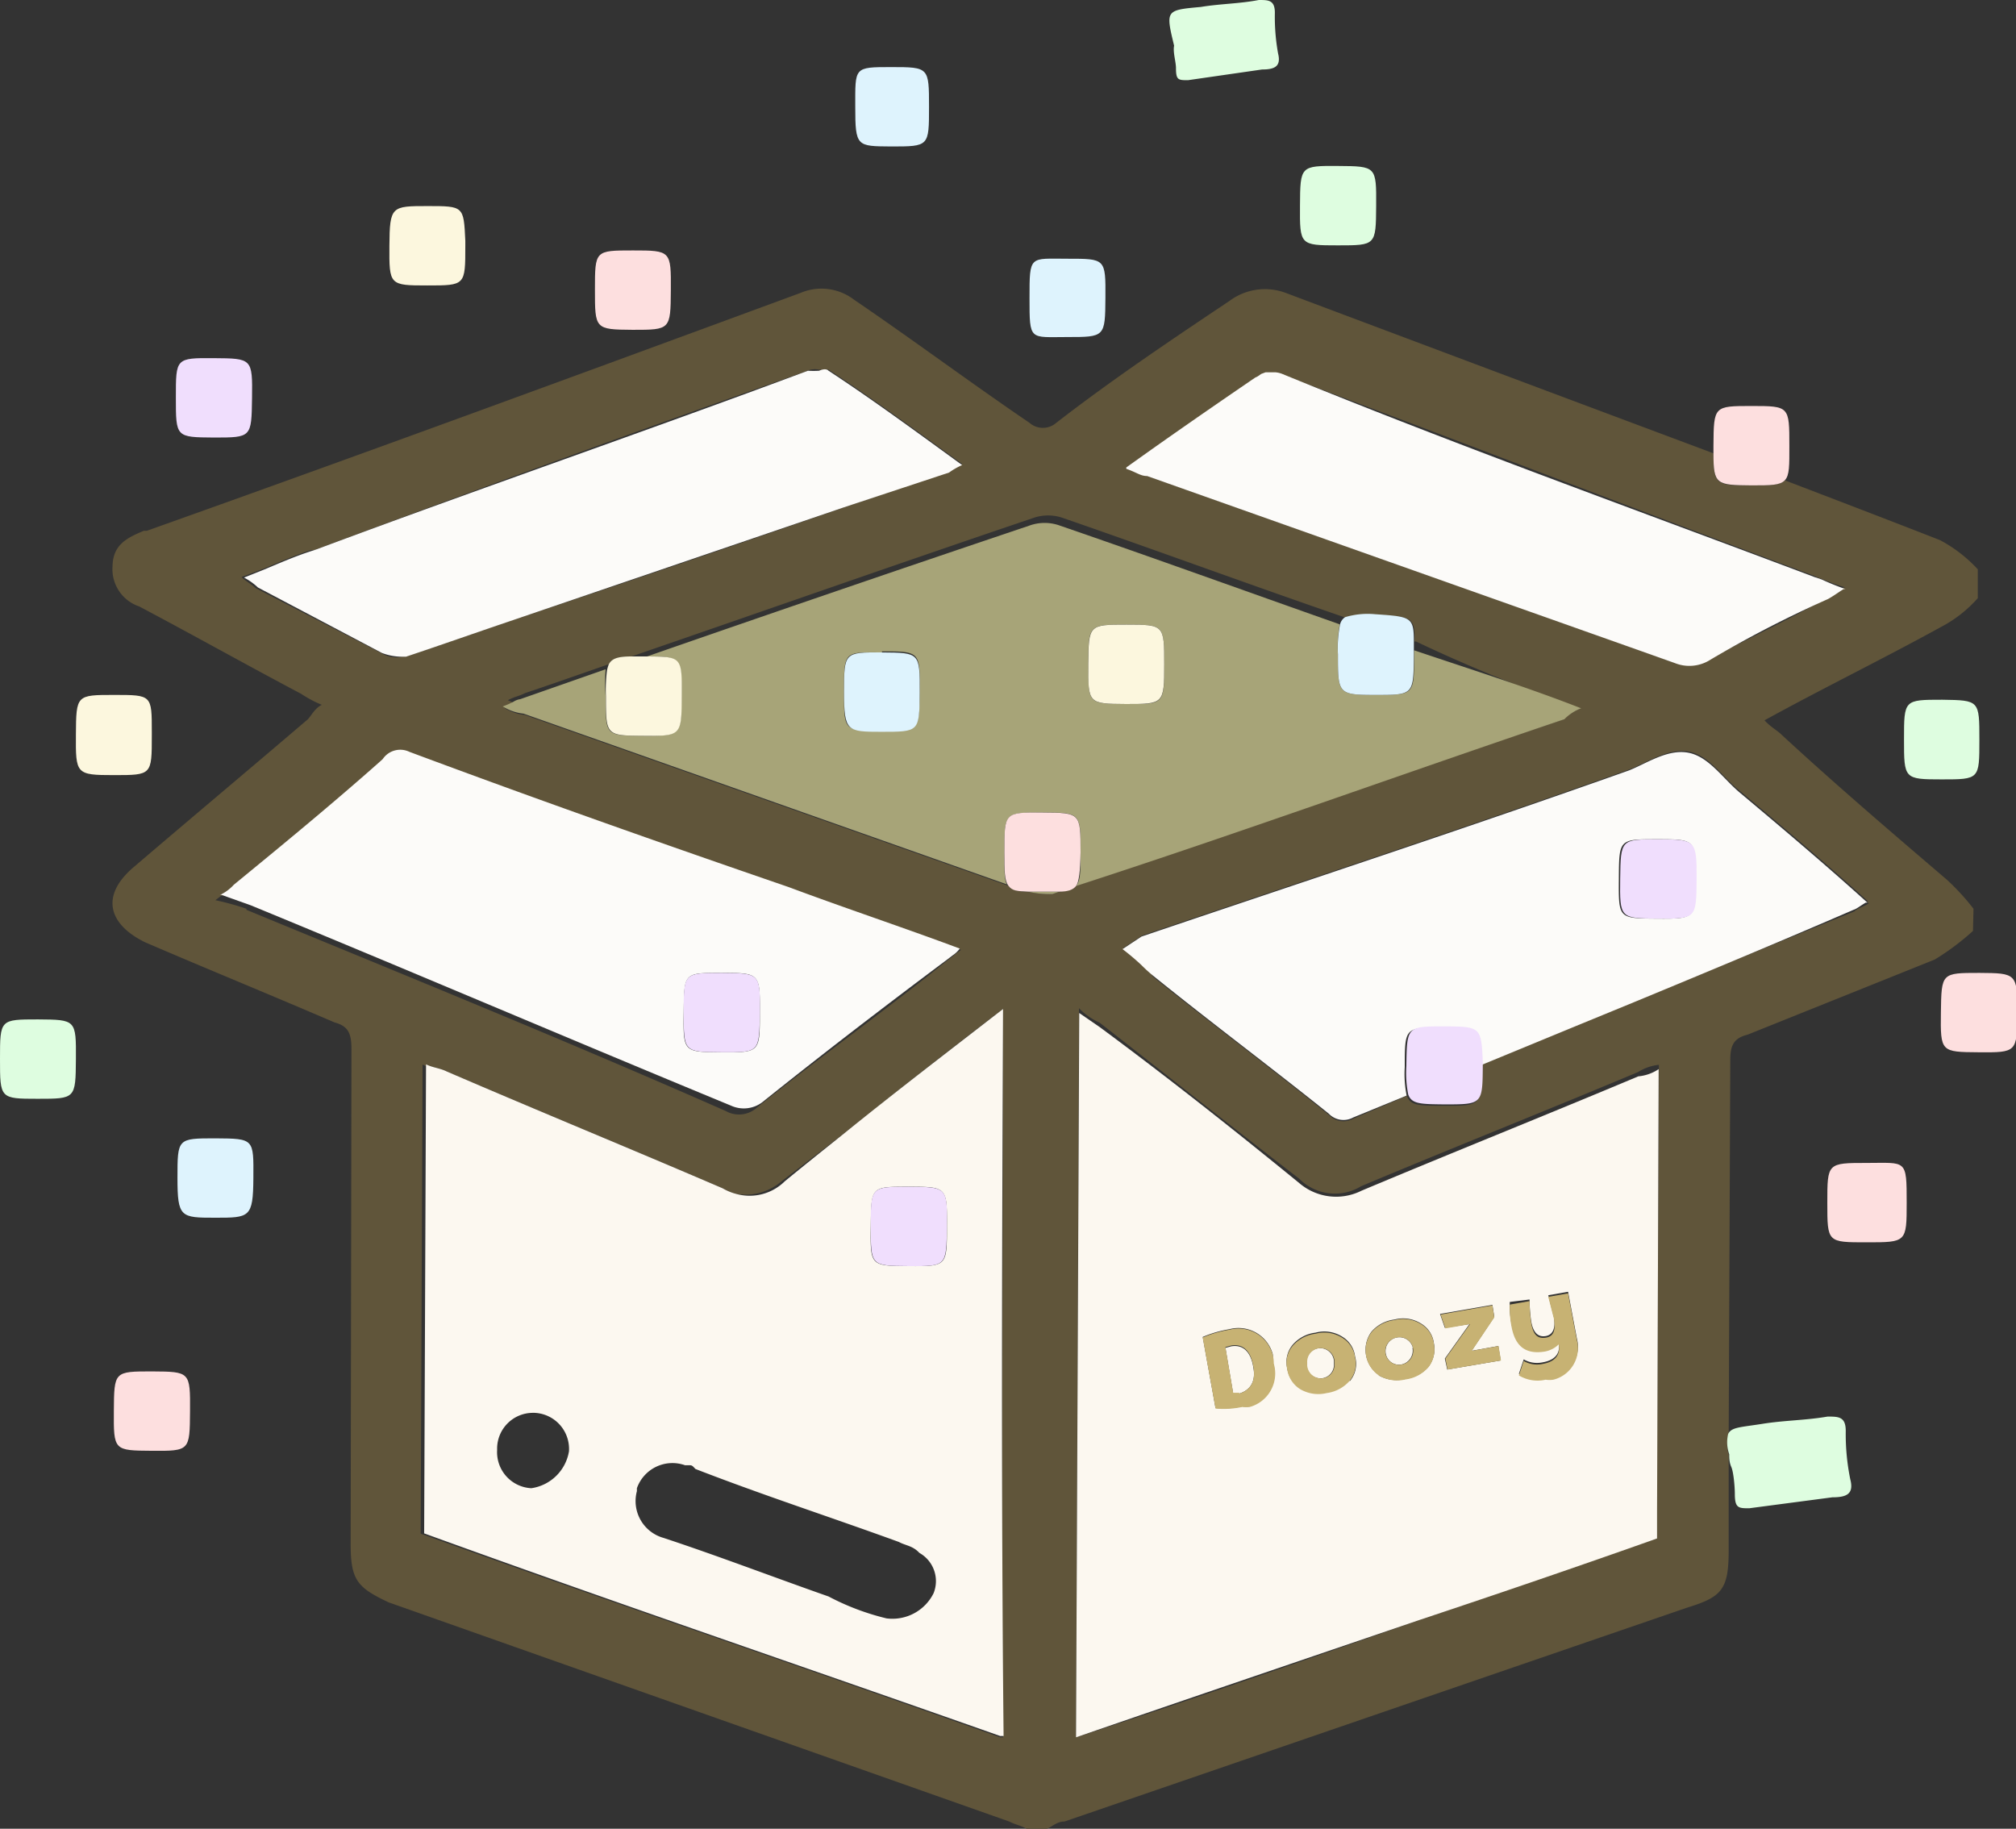 <svg xmlns="http://www.w3.org/2000/svg" id="Capa_1" data-name="Capa 1" viewBox="0 0 75.43 68.42"><rect x="0" y="0" width="75.43" height="68.42" fill="#333333" stroke="none"/><title>DOOZY BOX</title><path d="M54.94,15.87c0,.45.09.45.45.45l2.77-.4c.48,0,.72-.12.6-.6a7.73,7.73,0,0,1-.12-1.52c0-.48-.24-.48-.6-.48-.72.14-1.45.14-2.17.26-1.32.12-1.32.12-1,1.45C54.82,15.27,54.94,15.63,54.94,15.87Z" transform="translate(-10.94 -13.32)" style="fill:#defde0"></path><path d="M80.79,56.83c-1.48,0-1.48,0-1.48,1.49s0,1.48,1.48,1.48,1.49,0,1.49-1.48C82.28,56.67,82.27,56.83,80.79,56.83Z" transform="translate(-10.94 -13.32)" style="fill:#fddfdf"></path><path d="M84.78,47.32a8.62,8.62,0,0,0-1-1.09c-2.06-1.76-4.12-3.52-6.18-5.42-.13-.14-.39-.27-.64-.54,2.2-1.21,4.4-2.28,6.6-3.49a4.82,4.82,0,0,0,1.38-1.08V34.62a5.33,5.33,0,0,0-1.41-1.09c-1.94-.76-3.88-1.5-5.81-2.24-.18.19-.53.19-1.25.19-1.31,0-1.42,0-1.42-1.2-5.35-2-10.68-4-16-6a2.22,2.22,0,0,0-2.11.3c-2.2,1.47-4.4,2.95-6.48,4.56a.76.76,0,0,1-1,0c-2.19-1.49-4.38-3.12-6.57-4.61a2,2,0,0,0-2-.25c-8.15,3-16.31,6-24.46,8.9h-.11c-.65.27-1.16.53-1.17,1.34a1.47,1.47,0,0,0,1,1.49c2.06,1.09,4,2.18,6.06,3.27a4.37,4.37,0,0,0,.77.41c-.26.13-.39.4-.52.54-2.2,1.88-4.28,3.62-6.48,5.5-1.3,1.08-1,2.16.38,2.84,2.32,1,4.77,2,7.09,3,.52.14.64.41.64,1L24.06,71.1c0,1.35.26,1.62,1.42,2.17l23.22,8.2c.26.13.39.13.65.27h.77c.26-.13.39-.27.65-.27l23.29-8c1.3-.4,1.56-.67,1.56-2.15l0-3.59a1.34,1.34,0,0,1,0-.76l.06-14c0-.54.13-.81.65-.94l7-2.81a9.35,9.35,0,0,0,1.43-1.07ZM53.12,30.81c1.69-1.21,3.24-2.28,4.82-3.36l.1-.05.09-.06.16-.06.1,0h.28a.9.9,0,0,1,.27.07c6.58,2.46,13.29,5.06,19.87,7.51a2.52,2.52,0,0,0,.29.12,9.44,9.44,0,0,0,.89.32l-.07,0h0a3.39,3.39,0,0,0-.65.41c-1.42.8-2.85,1.47-4.4,2.27a1.4,1.4,0,0,1-1.29.13l-1.34-.48-18.4-6.52c-.25,0-.38-.13-.77-.27ZM20.5,35.32c-.13-.13-.39-.27-.52-.41l.84-.32c.62-.26,1.17-.5,1.76-.69l.12,0c6.08-2.27,12.3-4.54,18.38-6.68a.76.76,0,0,1,.51-.07c.15,0,.29,0,.35,0,1.65,1.08,3.32,2.31,5,3.53a2.57,2.57,0,0,0-.49.28L42.52,32.3Q36.27,34.48,30,36.56c-1.3.44-2.6.9-3.89,1.33H26a1.08,1.08,0,0,1-.82-.15Zm-.34,12A10,10,0,0,0,19,47l.22-.17h0l.05,0c.1-.1.18-.2.26-.2,1.81-1.61,3.76-3.09,5.57-4.7l.1-.06.11-.1a.79.79,0,0,1,1-.27c4.77,1.78,9.42,3.42,14.19,5.06,2.17.81,4.23,1.49,6.4,2.3h0l0,0,0,0,0,0,0,0a2.17,2.17,0,0,0-.3.23h0l-.21.16c-2.33,1.88-4.79,3.63-7.13,5.51a1,1,0,0,1-1.16.13C32.16,52.27,26.22,49.86,20.16,47.36Zm28.2,31c-7.23-2.57-14.42-5-21.68-7.62l.07-17.55.13.06v-.07c.26.13.52.14.78.27,3.48,1.5,6.83,2.87,10.32,4.37a2,2,0,0,0,.51.21,2.08,2.08,0,0,0,1.69-.47l2.4-1.84c1.91-1.53,3.85-3.06,5.89-4.61,0,9.18-.07,18.25,0,27.25l-.13,0Zm2.22-31.64-.26.09a3.55,3.55,0,0,1-.92-.09c-.39,0-.61-.07-.73-.22L30.58,40.07a1.82,1.82,0,0,1-.78-.27,3,3,0,0,0,.41-.18c-.09,0-.18-.08-.27-.1.26-.14.39-.14.65-.27,1.05-.35,2.09-.72,3.13-1.08.12-.22.35-.28.85-.29,5-1.72,10-3.48,15-5.17a1.68,1.68,0,0,1,1.17,0c3.5,1.21,7,2.5,10.55,3.72a2.93,2.93,0,0,1,1.12-.11c1.33.07,1.49.08,1.45,1l.06,0a56.71,56.71,0,0,0,6.16,2.5,1.76,1.76,0,0,0-.63.41c-6,2-12.11,4.19-18.27,6.24C51.09,46.61,50.9,46.66,50.58,46.68Zm22.36,24.2c-3,1-5.93,2.05-8.89,3.05-4.29,1.51-8.57,3-12.85,4.39l.11-27.11h0v-.17a2.44,2.44,0,0,0,.77.54c2.45,1.91,5,3.94,7.47,5.84a1.88,1.88,0,0,0,2.32.28c3.5-1.47,6.86-2.8,10.36-4.27a1.77,1.77,0,0,1,.78-.27l-.08,16.66Zm7.38-23.46-8.17,3.33-2.24.92-3.54,1.49v.05c0,1.48,0,1.49-1.44,1.48-.88,0-1.22,0-1.35-.37l-2,.85a.74.74,0,0,1-.91-.13c-2.19-1.77-4.38-3.4-6.57-5.16a4,4,0,0,0-.42-.49,9.07,9.07,0,0,0-.71-.6l.71-.47c6.08-2.06,12.17-4.06,18.25-6.22.65-.26,1.43-.8,2.2-.66s1.29,1,1.93,1.49c1.67,1.4,3.22,2.71,4.78,4.12l-.06,0,.08.07C80.58,47.29,80.45,47.29,80.32,47.42Z" transform="translate(-10.94 -13.32)" style="fill:#60553a"></path><path d="M57.83,64.45c-.1-.57-.39-.83-.82-.76l-.22.06.29,1.71h.23c.43-.14.63-.47.52-1Z" transform="translate(-10.94 -13.32)" style="fill:#fcf8f0"></path><path d="M63.8,63.73a.51.51,0,0,0-1,.28.5.5,0,0,0,.58.36.53.53,0,0,0,.41-.61Z" transform="translate(-10.94 -13.32)" style="fill:#fcf8f0"></path><path d="M60.31,63.76a.51.51,0,0,0-.48.54l0,.11a.52.52,0,0,0,.54.48.51.51,0,0,0,.48-.54l0-.11A.52.52,0,0,0,60.31,63.76Z" transform="translate(-10.94 -13.32)" style="fill:#fcf8f0"></path><path d="M72.24,53.59c-3.5,1.47-6.86,2.81-10.36,4.28a2.12,2.12,0,0,1-2.32-.28c-2.45-2-4.9-3.94-7.47-5.84l-.77-.53h0L51.2,78.32c4.29-1.48,8.57-2.93,12.85-4.39,3-1,5.93-2,8.89-3.05v-1L73,53.32A1.62,1.62,0,0,1,72.24,53.59ZM57.7,65.94a1.26,1.26,0,0,1-.28,0,3.37,3.37,0,0,1-1,.06l-.48-2.66a4.4,4.4,0,0,1,1-.29,1.33,1.33,0,0,1,1.62.93,1.45,1.45,0,0,1,0,.29A1.3,1.3,0,0,1,57.7,65.94Zm3.74-1a1.38,1.38,0,0,1-.86.46,1.34,1.34,0,0,1-1-.15,1.06,1.06,0,0,1-.48-.75,1,1,0,0,1,.2-.86,1.34,1.34,0,0,1,.86-.46,1.26,1.26,0,0,1,1,.15,1,1,0,0,1,.48.74A1,1,0,0,1,61.44,65Zm6.73-3a5.52,5.52,0,0,0,.06.81c.07.42.25.6.53.56s.39-.29.32-.71l-.21-.82.74-.13.33,1.75a1.21,1.21,0,0,1-.88,1.48,1,1,0,0,1-.29,0,1.35,1.35,0,0,1-1-.16l.18-.54a1,1,0,0,0,.71.11c.46-.08.67-.33.6-.73a1,1,0,0,1-.54.27c-.69.11-1.1-.22-1.23-1a3.55,3.55,0,0,1-.06-.8Zm-1.39.2.07.45L66,63.86l1-.18.09.54-2,.34L65,64.15l.92-1.29L65,63l-.18-.52Zm-4.25,2.62a1.14,1.14,0,0,1-.28-1.61,1.34,1.34,0,0,1,.86-.46,1.26,1.26,0,0,1,1,.15,1,1,0,0,1,.48.74,1.08,1.08,0,0,1-.2.87,1.38,1.38,0,0,1-.86.46A1.34,1.34,0,0,1,62.53,64.78Z" transform="translate(-10.94 -13.32)" style="fill:#fcf8f0"></path><path d="M48.47,51.07c-2,1.55-4,3.08-5.89,4.61-.76.61-1.54,1.23-2.28,1.84a1.87,1.87,0,0,1-1.81.47,2,2,0,0,1-.51-.21c-3.49-1.5-6.84-2.87-10.32-4.37-.26-.13-.52-.14-.78-.27v.07l-.07,17.48c7.19,2.61,14.24,5,21.55,7.58l.13,0C48.4,69.32,48.43,60.25,48.47,51.07ZM32.23,67.54v.07A1.67,1.67,0,0,1,30.82,69a1.35,1.35,0,0,1-1.28-1.42h0v-.06a1.34,1.34,0,0,1,1.34-1.34h.06a1.35,1.35,0,0,1,1.29,1.41Zm13.64,5.39a1.72,1.72,0,0,1-1.76.94,9.32,9.32,0,0,1-2.17-.82c-2-.7-4.11-1.51-6.17-2.19a1.43,1.43,0,0,1-1-1.75V69a1.41,1.41,0,0,1,1.8-.86h0l.13,0c.13,0,.13,0,.26.14,2.58,1,5,1.78,7.61,2.73.26.14.52.14.77.41A1.21,1.21,0,0,1,45.87,72.93Zm.5-13.72c0,1.48,0,1.49-1.43,1.48s-1.44,0-1.42-1.49,0-1.48,1.42-1.48S46.38,57.73,46.37,59.21Z" transform="translate(-10.94 -13.32)" style="fill:#fcf8f0"></path><path d="M48.52,45.2c0-1.48,0-1.48,1.42-1.48s1.44,0,1.43,1.49c0,.7,0,1.06-.17,1.26,6.16-2,12.22-4.2,18.27-6.24a1.76,1.76,0,0,1,.63-.41C68,39,65.89,38.34,63.85,37.65v.2c0,1.47,0,1.47-1.43,1.47S61,39.28,61,37.8a4.4,4.4,0,0,1,.07-1.12c-3.49-1.23-7-2.5-10.46-3.69a1.68,1.68,0,0,0-1.17,0q-7.16,2.41-14.29,4.89c1.29,0,1.3.06,1.29,1.49s0,1.49-1.43,1.48-1.41,0-1.41-1.49a6,6,0,0,1,0-1l-3.2,1.12a.6.6,0,0,0-.24.09,3,3,0,0,1-.41.18,1.82,1.82,0,0,0,.78.27l18.09,6.39C48.52,46.26,48.51,45.9,48.52,45.2Zm4.57-8.51c1.41,0,1.41,0,1.41,1.49s0,1.49-1.43,1.48-1.41,0-1.41-1.49S51.68,36.69,53.09,36.69Zm-9.15,1c1.41,0,1.43,0,1.41,1.49s0,1.48-1.43,1.48-1.4,0-1.4-1.49S42.52,37.72,43.94,37.73Z" transform="translate(-10.94 -13.32)" style="fill:#a7a478"></path><path d="M49.4,46.68a3.55,3.55,0,0,0,.92.09l.26-.09H49.4Z" transform="translate(-10.94 -13.32)" style="fill:#a7a478"></path><path d="M80.75,47.09l.06,0c-1.56-1.41-3.11-2.72-4.78-4.12-.64-.54-1.16-1.35-1.93-1.49s-1.55.4-2.2.66c-6.08,2.16-12.17,4.16-18.25,6.22l-.71.47a9.07,9.07,0,0,1,.71.6,5.48,5.48,0,0,0,.44.4c2.19,1.77,4.38,3.4,6.57,5.16a.76.76,0,0,0,.91.14l2-.82a4.12,4.12,0,0,1-.07-1.07c0-1.48,0-1.48,1.44-1.48s1.42,0,1.42,1.41l3.54-1.46,2.24-.92c2.73-1.13,5.45-2.26,8.15-3.43C80.42,47.32,80.54,47.21,80.75,47.09Zm-6.38-.88c0,1.48,0,1.49-1.44,1.48s-1.43,0-1.42-1.49,0-1.48,1.44-1.48S74.38,44.73,74.37,46.21Z" transform="translate(-10.94 -13.32)" style="fill:#fcfbf9"></path><path d="M20.59,35.3l4.64,2.45a2.12,2.12,0,0,0,.79.14h.11c1.29-.43,2.59-.89,3.89-1.33l12.5-4.26L46.45,31a2.57,2.57,0,0,1,.49-.28c-1.68-1.22-3.35-2.45-5-3.53-.06-.07-.2-.07-.35,0a3.19,3.19,0,0,1-.42,0c-6.08,2.27-12.3,4.41-18.38,6.68l-.21.07c-.59.19-1.14.43-1.76.69l-.75.3A2.29,2.29,0,0,1,20.59,35.3Z" transform="translate(-10.94 -13.32)" style="fill:#fcfbf9"></path><path d="M38.3,54.69a1.15,1.15,0,0,0,1.16-.13C41.73,52.74,44,51,46.38,49.22l.21-.16h0a1,1,0,0,0,.26-.25l0,0c-2.17-.81-4.23-1.49-6.4-2.3-4.77-1.64-9.42-3.28-14.19-5.06a.79.79,0,0,0-1,.27l-.11.1c-1.78,1.58-3.69,3.15-5.46,4.6a1.64,1.64,0,0,1-.47.36l-.05,0h0l1.15.41C26.3,49.65,32.24,52.19,38.3,54.69Zm1.07-3.48c0,1.48,0,1.49-1.43,1.48s-1.44,0-1.42-1.49,0-1.48,1.42-1.48S39.38,49.73,39.37,51.21Z" transform="translate(-10.94 -13.32)" style="fill:#fcfbf9"></path><polygon points="35.95 35.45 35.95 35.45 36 35.47 35.95 35.45" style="fill:#fcfbf9"></polygon><path d="M53.86,31.13l18.4,6.52,1.35.48A1.46,1.46,0,0,0,74.94,38a42.52,42.52,0,0,1,4.4-2.27c.23-.13.37-.24.58-.37l.07,0A9.44,9.44,0,0,1,79.1,35l-.27-.09C72.2,32.41,65.49,30,58.94,27.32a.9.9,0,0,0-.27-.07h-.28l-.1,0-.16.06L58,27.4l-.1.05c-1.58,1.08-3.13,2.15-4.82,3.36l0,.05C53.48,31,53.61,31.13,53.86,31.13Z" transform="translate(-10.94 -13.32)" style="fill:#fcfbf9"></path><path d="M53.07,39.66c1.41,0,1.43,0,1.43-1.48s0-1.49-1.41-1.49-1.42,0-1.43,1.48S51.66,39.65,53.07,39.66Z" transform="translate(-10.94 -13.32)" style="fill:#fcf7de"></path><path d="M44.28,18.8c1.42,0,1.42,0,1.42-1.48s0-1.49-1.41-1.49-1.35,0-1.35,1.49S43,18.79,44.28,18.8Z" transform="translate(-10.94 -13.32)" style="fill:#def3fd"></path><path d="M61,22.5c1.42,0,1.42,0,1.43-1.48s0-1.48-1.42-1.49-1.42,0-1.43,1.48S59.58,22.5,61,22.5Z" transform="translate(-10.94 -13.32)" style="fill:#defde0"></path><path d="M76.47,31.48c.72,0,1.07,0,1.25-.19s.17-.56.17-1.29c0-1.48,0-1.49-1.41-1.49s-1.42,0-1.43,1.48v.29C75.05,31.45,75.16,31.47,76.47,31.48Z" transform="translate(-10.94 -13.32)" style="fill:#fddfdf"></path><path d="M33.61,39.36c0,1.48,0,1.48,1.41,1.49s1.42,0,1.43-1.48,0-1.48-1.29-1.49h-.59c-.5,0-.73.07-.85.29a1.37,1.37,0,0,0-.07.24A6,6,0,0,0,33.61,39.36Z" transform="translate(-10.94 -13.32)" style="fill:#fcf7de"></path><path d="M50.87,25.93c1.41,0,1.42,0,1.43-1.47S52.3,23,50.88,23s-1.42-.15-1.42,1.47S49.46,25.93,50.87,25.93Z" transform="translate(-10.94 -13.32)" style="fill:#def3fd"></path><path d="M58.56,64a1.33,1.33,0,0,0-1.62-.93,4.4,4.4,0,0,0-1,.29l.48,2.66a3.37,3.37,0,0,0,1-.06,1.26,1.26,0,0,0,.28,0,1.3,1.3,0,0,0,.9-1.62A1.45,1.45,0,0,0,58.56,64Zm-1.25,1.43h-.23l-.29-1.71.22-.06c.43-.07.72.19.82.76v0C57.94,65,57.74,65.32,57.31,65.46Z" transform="translate(-10.94 -13.32)" style="fill:#c7b273"></path><path d="M61.16,63.37a1.26,1.26,0,0,0-1-.15,1.34,1.34,0,0,0-.86.46,1,1,0,0,0-.2.86,1.06,1.06,0,0,0,.48.75,1.34,1.34,0,0,0,1,.15,1.38,1.38,0,0,0,.86-.46,1,1,0,0,0,.2-.87A1,1,0,0,0,61.16,63.37Zm-.77,1.52a.52.52,0,0,1-.54-.48l0-.11a.51.51,0,0,1,.48-.54.52.52,0,0,1,.54.48l0,.11A.51.51,0,0,1,60.39,64.89Z" transform="translate(-10.94 -13.32)" style="fill:#c7b273"></path><path d="M64.59,63.6a1,1,0,0,0-.48-.74,1.26,1.26,0,0,0-1-.15,1.34,1.34,0,0,0-.86.46,1.14,1.14,0,0,0,.28,1.61,1.34,1.34,0,0,0,1,.15,1.38,1.38,0,0,0,.86-.46A1.08,1.08,0,0,0,64.59,63.6Zm-1.19.77a.51.51,0,0,1-.23-1,.51.51,0,0,1,.63.35v0A.53.53,0,0,1,63.4,64.37Z" transform="translate(-10.94 -13.32)" style="fill:#c7b273"></path><polygon points="55 49.54 54.08 50.83 54.16 51.24 56.16 50.9 56.07 50.36 55.07 50.54 55.91 49.29 55.84 48.84 53.9 49.18 54.08 49.7 55 49.54" style="fill:#c7b273"></polygon><path d="M68.72,63.89a1,1,0,0,0,.54-.27c.07.4-.14.65-.6.73a1,1,0,0,1-.71-.11l-.18.54a1.35,1.35,0,0,0,1,.16,1,1,0,0,0,.29,0,1.21,1.21,0,0,0,.88-1.48l-.33-1.75-.74.13.21.82c.07.42,0,.67-.32.71s-.46-.14-.53-.56a5.52,5.52,0,0,1-.06-.81l-.74.13a3.55,3.55,0,0,0,.06.8C67.62,63.67,68,64,68.72,63.89Z" transform="translate(-10.94 -13.32)" style="fill:#c7b273"></path><path d="M75.64,67.73c0,.14,0,.3.08.48s.13.73.13,1c0,.54.14.54.54.54l3.11-.41c.54,0,.81-.13.67-.67A8.44,8.44,0,0,1,80,66.86c0-.54-.27-.54-.68-.54-.81.14-1.62.14-2.43.27s-1.17.12-1.29.38A1.34,1.34,0,0,0,75.64,67.73Z" transform="translate(-10.94 -13.32)" style="fill:#defde0"></path><path d="M19,55.91c-1.42,0-1.42,0-1.42,1.48s.12,1.49,1.41,1.49,1.42,0,1.43-1.48S20.45,55.92,19,55.91Z" transform="translate(-10.94 -13.32)" style="fill:#def3fd"></path><path d="M16.62,40.84V40.7c0-1.38,0-1.38-1.41-1.38s-1.42,0-1.43,1.48,0,1.52,1.42,1.52S16.62,42.32,16.62,40.84Z" transform="translate(-10.94 -13.32)" style="fill:#fcf7de"></path><path d="M12.36,51.46c-1.42,0-1.42,0-1.42,1.48s0,1.49,1.41,1.49,1.42,0,1.43-1.48S13.78,51.47,12.36,51.46Z" transform="translate(-10.94 -13.32)" style="fill:#defde0"></path><path d="M34.61,25.66c1.41,0,1.42,0,1.43-1.48s0-1.49-1.42-1.49-1.42,0-1.42,1.47S33.2,25.65,34.61,25.66Z" transform="translate(-10.94 -13.32)" style="fill:#fddfdf"></path><path d="M16.63,64.63c-1.42,0-1.42,0-1.43,1.48s0,1.48,1.42,1.49,1.42,0,1.43-1.48S18.05,64.64,16.63,64.63Z" transform="translate(-10.94 -13.32)" style="fill:#fddfdf"></path><path d="M26.93,24c1.42,0,1.42,0,1.42-1.48v-.19c-.06-1.3-.06-1.3-1.41-1.3s-1.42,0-1.43,1.48S25.51,24,26.93,24Z" transform="translate(-10.94 -13.32)" style="fill:#fcf7de"></path><path d="M61.08,36.68A4.4,4.4,0,0,0,61,37.8c0,1.48,0,1.52,1.41,1.52s1.42,0,1.43-1.47v-.2c0-.13,0-.25,0-.35,0-.9-.12-.91-1.45-1a2.93,2.93,0,0,0-1.12.11A.44.44,0,0,0,61.08,36.68Z" transform="translate(-10.94 -13.32)" style="fill:#def3fd"></path><path d="M83.61,39.5c-1.43,0-1.43,0-1.43,1.48s0,1.5,1.41,1.5S85,42.48,85,41,85,39.52,83.61,39.5Z" transform="translate(-10.94 -13.32)" style="fill:#defde0"></path><path d="M85,49.72c-1.42,0-1.42,0-1.44,1.48s0,1.48,1.42,1.49,1.43,0,1.44-1.48S86.37,49.73,85,49.72Z" transform="translate(-10.94 -13.32)" style="fill:#fddfdf"></path><path d="M51.37,45.21c0-1.48,0-1.48-1.43-1.49s-1.42,0-1.42,1.48c0,.7,0,1.06.15,1.26s.34.2.73.22h1.18c.32,0,.51-.07.62-.21S51.36,45.91,51.37,45.21Z" transform="translate(-10.94 -13.32)" style="fill:#fddfdf"></path><path d="M43.92,40.7c1.42,0,1.42,0,1.43-1.48s0-1.48-1.41-1.49-1.42,0-1.42,1.48S42.63,40.7,43.92,40.7Z" transform="translate(-10.94 -13.32)" style="fill:#def3fd"></path><path d="M65,51.72c-1.42,0-1.42,0-1.44,1.48a4.12,4.12,0,0,0,.07,1.07v0c.13.36.47.36,1.35.37,1.43,0,1.43,0,1.44-1.48v-.08C66.37,51.74,66.33,51.73,65,51.72Z" transform="translate(-10.94 -13.32)" style="fill:#f0defd"></path><path d="M37.94,49.72c-1.42,0-1.42,0-1.42,1.48s0,1.48,1.42,1.49,1.41,0,1.43-1.48S39.37,49.73,37.94,49.72Z" transform="translate(-10.94 -13.32)" style="fill:#f0defd"></path><path d="M44.94,57.72c-1.42,0-1.42,0-1.42,1.48s0,1.48,1.42,1.49,1.41,0,1.43-1.48S46.37,57.73,44.94,57.72Z" transform="translate(-10.94 -13.32)" style="fill:#f0defd"></path><path d="M73,44.72c-1.42,0-1.42,0-1.44,1.48s0,1.48,1.42,1.49,1.43,0,1.44-1.48S74.37,44.73,73,44.72Z" transform="translate(-10.94 -13.32)" style="fill:#f0defd"></path><path d="M18.94,29.69c1.41,0,1.41,0,1.43-1.48s0-1.48-1.43-1.49-1.42,0-1.42,1.48S17.52,29.68,18.94,29.69Z" transform="translate(-10.94 -13.32)" style="fill:#f0defd"></path></svg>